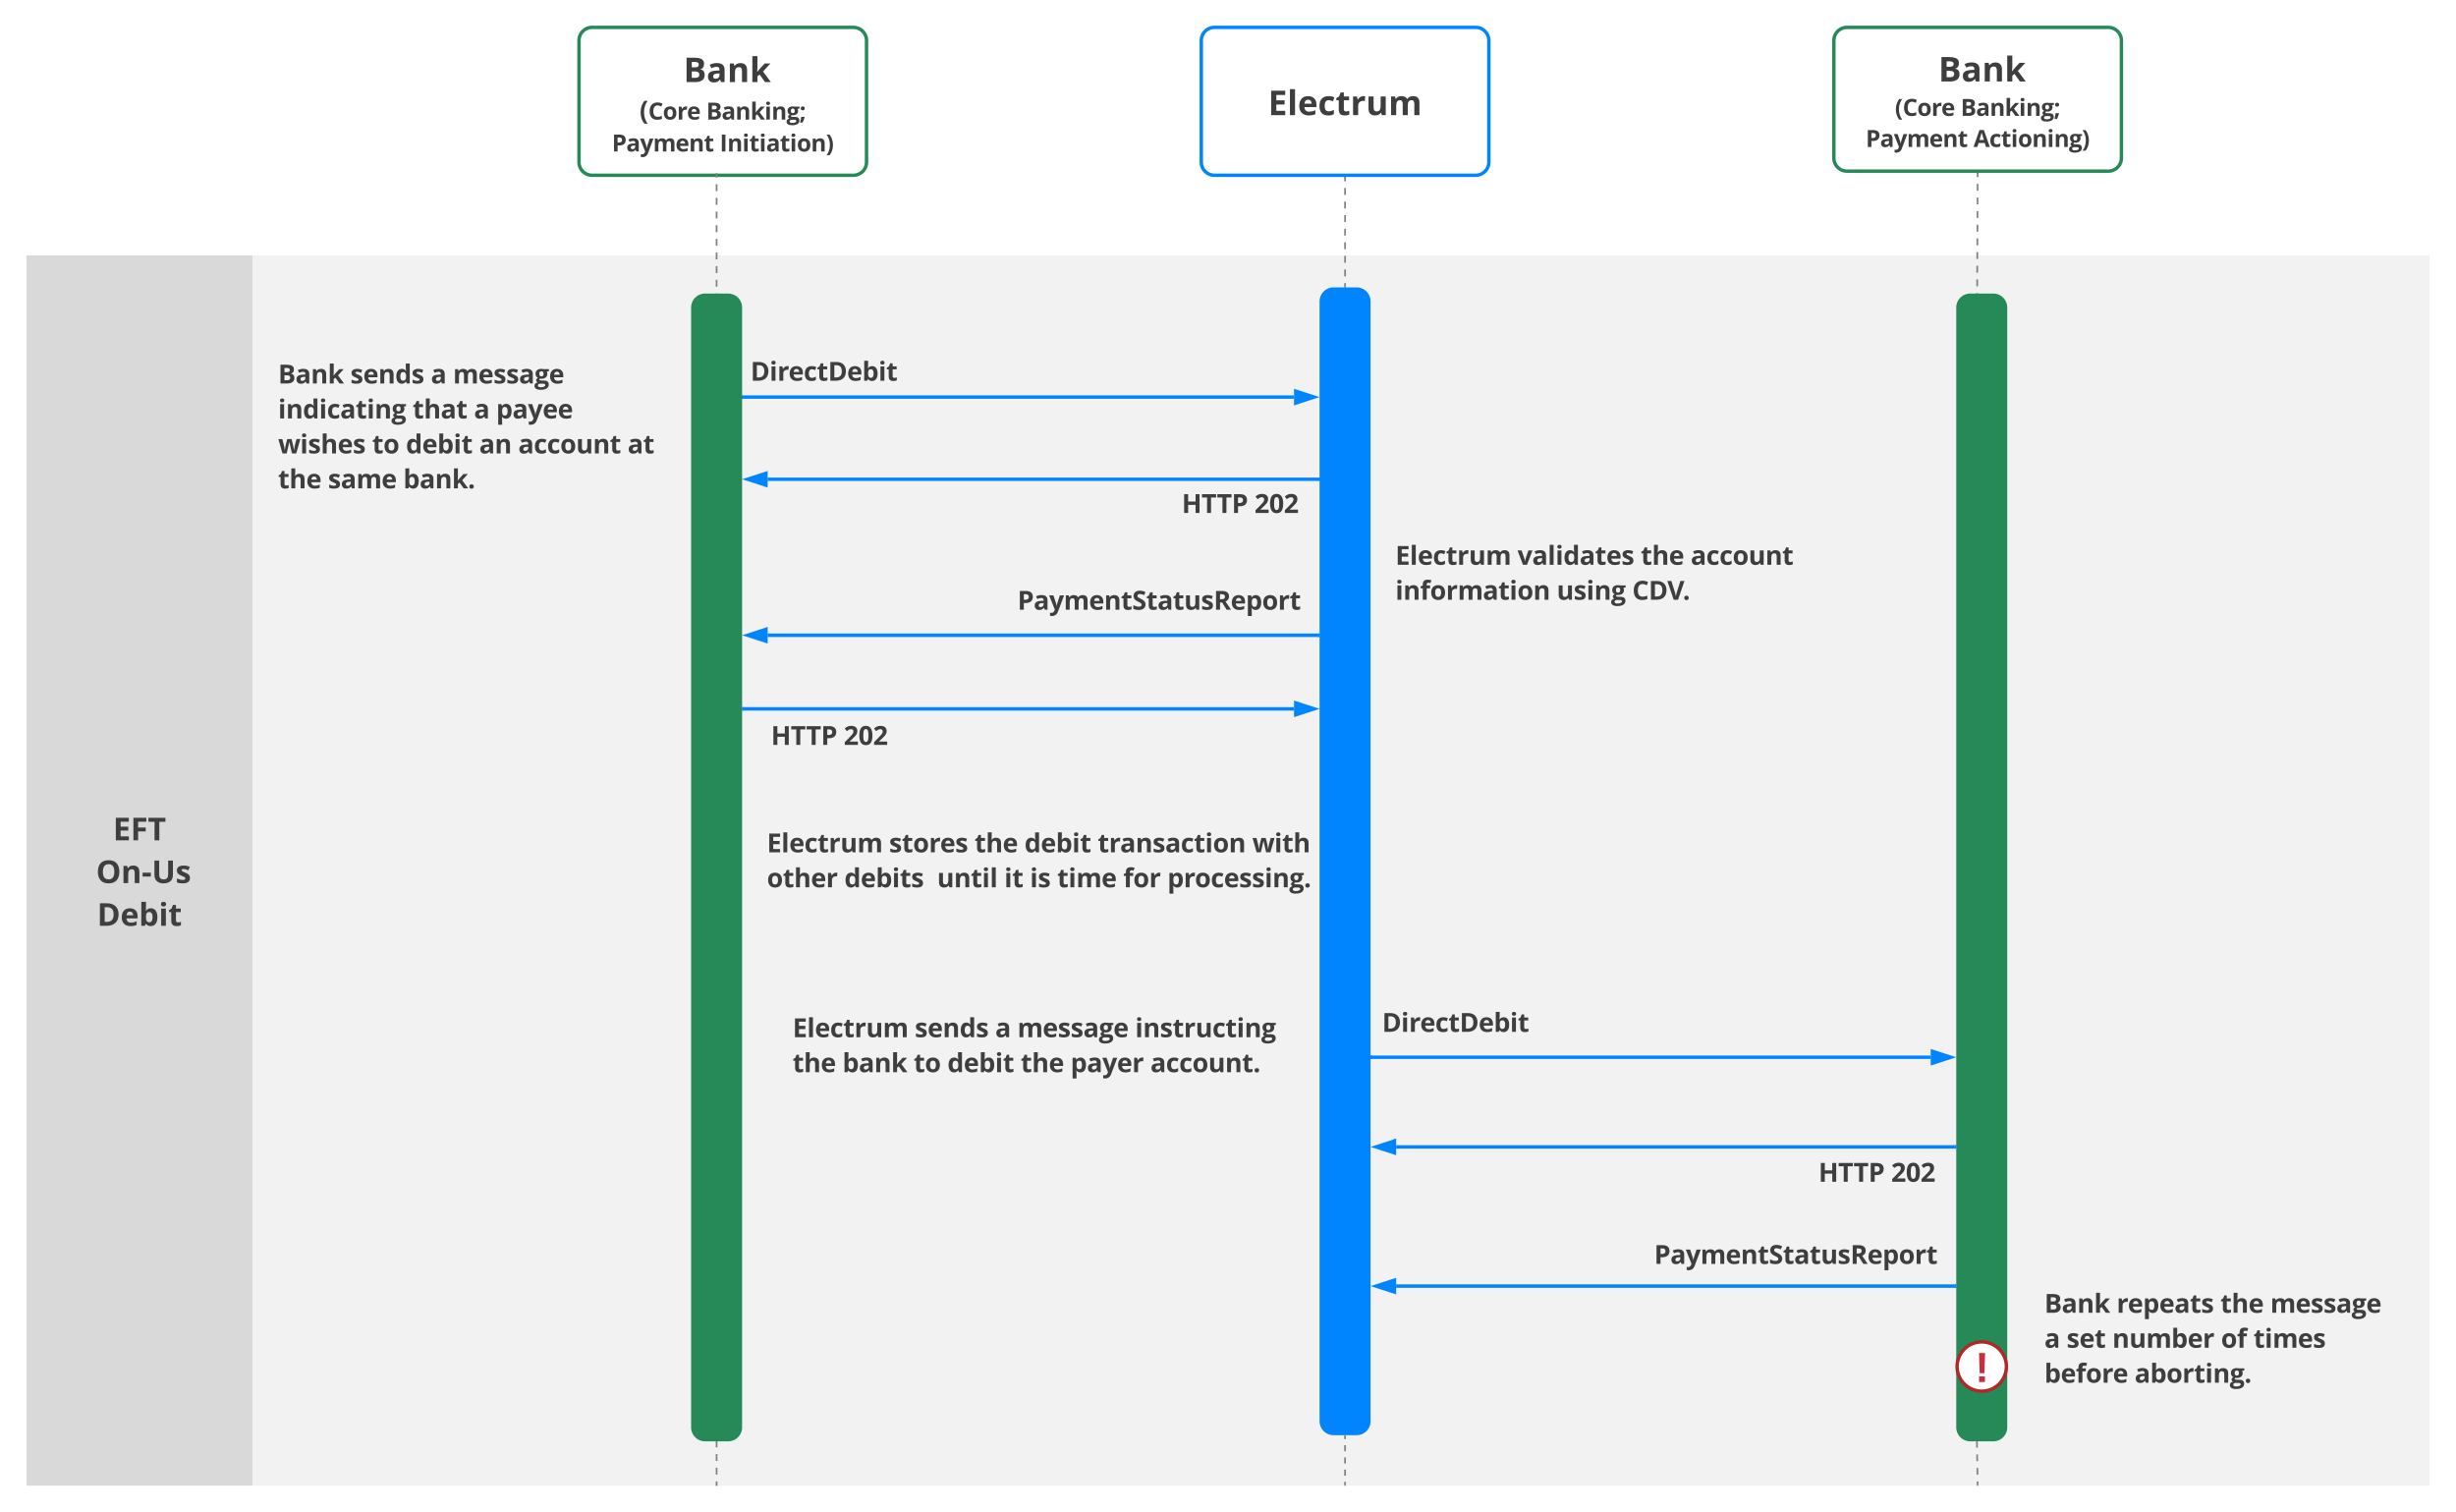 <svg xmlns="http://www.w3.org/2000/svg" xmlns:xlink="http://www.w3.org/1999/xlink" xmlns:lucid="lucid" width="1913.33" height="1178"><g transform="translate(-155.333 -362.667)" lucid:page-tab-id="souspwKSBTFZo"><path d="M0 0h2486v1870H0z" fill="#fff"/><path d="M1091.2 394.24a10.24 10.24 0 0 1 10.24-10.24h203.52a10.24 10.24 0 0 1 10.24 10.24v94.72a10.24 10.24 0 0 1-10.24 10.24h-203.52a10.24 10.24 0 0 1-10.24-10.24z" stroke="#0085ff" stroke-width="2.67" fill-opacity="0"/><use xlink:href="#a" transform="matrix(1,0,0,1,1111.2,384) translate(32.033 68.345)"/><path d="M606.4 394.24A10.24 10.24 0 0 1 616.64 384h203.52a10.24 10.24 0 0 1 10.24 10.24v94.72a10.24 10.24 0 0 1-10.24 10.24H616.64a10.24 10.24 0 0 1-10.24-10.24z" stroke="#258958" stroke-width="2.67" fill-opacity="0"/><use xlink:href="#b" transform="matrix(1,0,0,1,626.4,384) translate(54.493 42.622)"/><use xlink:href="#c" transform="matrix(1,0,0,1,626.4,384) translate(61.421 42.622)"/><use xlink:href="#d" transform="matrix(1,0,0,1,626.4,384) translate(27.175 71.811)"/><use xlink:href="#e" transform="matrix(1,0,0,1,626.4,384) translate(79.126 71.811)"/><use xlink:href="#f" transform="matrix(1,0,0,1,626.4,384) translate(5.637 96.672)"/><use xlink:href="#g" transform="matrix(1,0,0,1,626.4,384) translate(89.63 96.672)"/><path d="M176 561.6h176V1520H176z" stroke="#000" stroke-opacity="0" stroke-width="1.33" fill="#d9d9d9"/><use xlink:href="#h" transform="matrix(1,0,0,1,196,561.6) translate(47.369 455.694)"/><use xlink:href="#i" transform="matrix(1,0,0,1,196,561.6) translate(27.818 488.983)"/><use xlink:href="#j" transform="matrix(1,0,0,1,196,561.6) translate(34.168 488.983)"/><use xlink:href="#k" transform="matrix(1,0,0,1,196,561.6) translate(34.962 522.272)"/><path d="M352 561.6h1696V1520H352z" stroke="#000" stroke-opacity="0" stroke-width="1.33" fill="#f2f2f2"/><path d="M352 608h336v172.8H352z" stroke="#000" stroke-opacity="0" stroke-width="1.33" fill="#fff" fill-opacity="0"/><use xlink:href="#l" transform="matrix(1,0,0,1,372,608) translate(0 53.404)"/><use xlink:href="#m" transform="matrix(1,0,0,1,372,608) translate(56.26 53.404)"/><use xlink:href="#n" transform="matrix(1,0,0,1,372,608) translate(118.955 53.404)"/><use xlink:href="#o" transform="matrix(1,0,0,1,372,608) translate(136.23 53.404)"/><use xlink:href="#p" transform="matrix(1,0,0,1,372,608) translate(0 80.641)"/><use xlink:href="#q" transform="matrix(1,0,0,1,372,608) translate(104.795 80.641)"/><use xlink:href="#n" transform="matrix(1,0,0,1,372,608) translate(152.578 80.641)"/><use xlink:href="#r" transform="matrix(1,0,0,1,372,608) translate(169.854 80.641)"/><use xlink:href="#s" transform="matrix(1,0,0,1,372,608) translate(0 107.877)"/><use xlink:href="#t" transform="matrix(1,0,0,1,372,608) translate(73.262 107.877)"/><use xlink:href="#u" transform="matrix(1,0,0,1,372,608) translate(99.521 107.877)"/><use xlink:href="#v" transform="matrix(1,0,0,1,372,608) translate(156.631 107.877)"/><use xlink:href="#w" transform="matrix(1,0,0,1,372,608) translate(187.051 107.877)"/><use xlink:href="#x" transform="matrix(1,0,0,1,372,608) translate(272.246 107.877)"/><use xlink:href="#y" transform="matrix(1,0,0,1,372,608) translate(0 135.113)"/><use xlink:href="#z" transform="matrix(1,0,0,1,372,608) translate(38.838 135.113)"/><use xlink:href="#A" transform="matrix(1,0,0,1,372,608) translate(97.51 135.113)"/><path d="M1203.2 1481.33v2.38m0 4.76v4.75m0 4.76v4.75m0 4.76v4.75m0 4.76v2.37" stroke="gray" stroke-width="1.33" fill="none"/><path d="M1203.84 1481.35h-1.28v-.68h1.28zM1203.84 1520h-1.28v-.68h1.28zM1203.84 585.87h-1.28v-2.65h1.28zm0-7.94h-1.28v-5.3h1.28zm0-10.58h-1.28v-5.3h1.28zm0-10.6h-1.28v-5.28h1.28zm0-10.57h-1.28v-5.3h1.28zm0-10.58h-1.28v-5.3h1.28zm0-10.6h-1.28v-5.28h1.28zm0-10.57h-1.28v-5.3h1.28zm0-10.58h-1.28v-2.65h1.28z" stroke="gray" stroke-width=".05" fill="gray"/><path d="M1203.84 501.22h-1.28v-.7h1.28z" fill="gray"/><path d="M1203.84 501.22h-1.28v-.7h1.28z" stroke="gray" stroke-width=".05" fill="gray"/><path d="M1203.84 586.53h-1.28v-.68h1.28z" fill="gray"/><path d="M1203.84 586.53h-1.28v-.68h1.28z" stroke="gray" stroke-width=".05" fill="gray"/><use xlink:href="#B" transform="matrix(1,0,0,1,1203.2,535.668) translate(0 13.68)"/><path d="M1184 597.44a10.24 10.24 0 0 1 10.24-10.24h17.92a10.24 10.24 0 0 1 10.24 10.24v872.32a10.24 10.24 0 0 1-10.24 10.24h-17.92a10.24 10.24 0 0 1-10.24-10.24z" stroke="#0085ff" stroke-width="1.33" fill="#0085ff"/><path d="M1163.42 673.3h-430.9v-2.6h430.9z" stroke="#0085ff" stroke-width=".05" fill="#0085ff"/><path d="M732.57 673.3h-1.37v-2.6h1.37z" stroke="#0085ff" stroke-width=".05" fill="#0085ff"/><path d="M1179.02 672l-14.27 4.63v-9.26z" fill="#0085ff"/><path d="M1183.25 672l-19.8 6.44v-12.88zm-17.2 2.84l8.74-2.84-8.74-2.84z" stroke="#0085ff" stroke-width=".05" fill="#0085ff"/><use xlink:href="#B" transform="matrix(1,0,0,1,957.267,664.135) translate(0 13.68)"/><path d="M1584 394.24a10.24 10.24 0 0 1 10.24-10.24h203.52a10.24 10.24 0 0 1 10.24 10.24v91.52a10.24 10.24 0 0 1-10.24 10.24h-203.52a10.24 10.24 0 0 1-10.24-10.24z" stroke="#258958" stroke-width="2.67" fill-opacity="0"/><use xlink:href="#b" transform="matrix(1,0,0,1,1604,384) translate(54.493 42.135)"/><use xlink:href="#c" transform="matrix(1,0,0,1,1604,384) translate(61.421 42.135)"/><use xlink:href="#C" transform="matrix(1,0,0,1,1604,384) translate(27.551 68.949)"/><use xlink:href="#D" transform="matrix(1,0,0,1,1604,384) translate(78.749 68.949)"/><use xlink:href="#f" transform="matrix(1,0,0,1,1604,384) translate(4.795 93.159)"/><use xlink:href="#E" transform="matrix(1,0,0,1,1604,384) translate(88.788 93.159)"/><path d="M714.24 1519.33h-1.28v-2.66h1.28zm0-7.97h-1.28v-5.32h1.28zm0-10.64h-1.28v-5.32h1.28zm0-10.64h-1.28v-5.3h1.28zm0-10.63h-1.28v-5.32h1.28zm0-10.64h-1.28v-5.3h1.28zm0-10.62h-1.28v-5.32h1.28zm0-10.64h-1.28v-5.32h1.28zm0-10.64h-1.28v-5.32h1.28zm0-10.63h-1.28v-5.32h1.28zm0-10.64h-1.28v-5.32h1.28zm0-10.64h-1.28v-5.32h1.28zm0-10.64h-1.28v-5.32h1.28zm0-10.64h-1.28v-5.32h1.28zm0-10.63h-1.28v-5.33h1.28zm0-10.65h-1.28v-5.32h1.28zm0-10.63h-1.28v-5.32h1.28zm0-10.64h-1.28v-5.32h1.28zm0-10.64h-1.28v-5.32h1.28zm0-10.63h-1.28v-5.3h1.28zm0-10.63h-1.28v-5.32h1.28zm0-10.64h-1.28v-5.3h1.28zm0-10.63h-1.28v-5.32h1.28zm0-10.64h-1.28v-5.32h1.28zm0-10.63h-1.28v-5.32h1.28zm0-10.64h-1.28v-5.33h1.28zm0-10.65h-1.28v-5.32h1.28zm0-10.63h-1.28v-5.32h1.28zm0-10.64h-1.28v-5.32h1.28zm0-10.63h-1.28v-5.32h1.28zm0-10.64h-1.28v-5.3h1.28zm0-10.63h-1.28v-5.32h1.28zm0-10.63h-1.28v-5.32h1.28zm0-10.64h-1.28v-5.32h1.28zm0-10.63h-1.28v-5.32h1.28zm0-10.64h-1.28v-5.32h1.28zm0-10.64h-1.28v-5.33h1.28zm0-10.64h-1.28v-5.32h1.28zm0-10.64h-1.28v-5.32h1.28zm0-10.64h-1.28v-5.3h1.28zm0-10.63h-1.28v-5.32h1.28zm0-10.64h-1.28v-5.3h1.28zm0-10.62h-1.28v-5.32h1.28zm0-10.64h-1.28v-5.32h1.28zm0-10.64h-1.28v-5.32h1.28zm0-10.63h-1.28v-5.32h1.28zm0-10.64h-1.28v-5.32h1.28zm0-10.63h-1.28v-5.32h1.28zm0-10.64h-1.28v-5.32h1.28zm0-10.64h-1.28v-5.32h1.28zm0-10.63h-1.28v-5.33h1.28zm0-10.65h-1.28v-5.32h1.28zm0-10.63h-1.28v-5.32h1.28zm0-10.64h-1.28v-5.32h1.28zm0-10.64h-1.28v-5.32h1.28zm0-10.63h-1.28v-5.3h1.28zm0-10.63h-1.28v-5.32h1.28zm0-10.64h-1.28v-5.3h1.28zm0-10.63h-1.28v-5.32h1.28zm0-10.64h-1.28v-5.32h1.28zm0-10.63h-1.28v-5.32h1.28zm0-10.64h-1.28v-5.33h1.28zm0-10.65h-1.28v-5.3h1.28zm0-10.63h-1.28v-5.32h1.28zm0-10.64h-1.28v-5.32h1.28zm0-10.63h-1.28v-5.32h1.28zm0-10.64h-1.28v-5.3h1.28zm0-10.63h-1.28v-5.32h1.28zm0-10.63h-1.28v-5.32h1.28zm0-10.64h-1.28v-5.32h1.28zm0-10.63h-1.28v-5.32h1.28zm0-10.64h-1.28v-5.32h1.28zm0-10.64h-1.28v-5.33h1.28zm0-10.64h-1.28v-5.32h1.28zm0-10.64h-1.28v-5.32h1.28zm0-10.64h-1.28v-5.3h1.28zm0-10.63h-1.28v-5.32h1.28zm0-10.64h-1.28v-5.3h1.28zm0-10.62h-1.28v-5.32h1.28zm0-10.64h-1.28v-5.32h1.28zm0-10.64h-1.28v-5.32h1.28zm0-10.63h-1.28v-5.32h1.28zm0-10.64h-1.28v-5.32h1.28zm0-10.63h-1.28v-5.32h1.28zm0-10.64h-1.28v-5.32h1.28zm0-10.64h-1.28v-5.3h1.28zm0-10.63h-1.28v-5.33h1.28zm0-10.65h-1.28v-5.32h1.28zm0-10.63h-1.28v-5.32h1.28zm0-10.64h-1.28v-5.32h1.28zm0-10.64h-1.28v-5.32h1.28zm0-10.63h-1.28v-5.3h1.28zm0-10.63h-1.28v-5.32h1.28zm0-10.64h-1.28v-5.3h1.28zm0-10.63h-1.28v-5.32h1.28zm0-10.64h-1.28v-5.32h1.28zm0-10.63h-1.28v-2.66h1.28z" stroke="gray" stroke-width=".05" fill="gray"/><path d="M714.24 498.28h-1.28v-.68h1.28z" stroke="gray" stroke-width=".05" fill="gray"/><path d="M714.24 1520h-1.28v-.68h1.28z" fill="gray"/><path d="M714.24 1520h-1.28v-.68h1.28z" stroke="gray" stroke-width=".05" fill="gray"/><use xlink:href="#B" transform="matrix(1,0,0,1,713.602,544.935) translate(0 13.68)"/><path d="M1693.46 1260.68l-.02 2.66h-1.28v-2.67zm.04-10.63l-.02 5.3h-1.3l.04-5.3zm.04-10.63l-.02 5.3h-1.28l.02-5.3zm.05-10.63l-.03 5.3h-1.3l.04-5.32zm.03-10.64l-.02 5.3h-1.27l.02-5.3zm.05-10.63l-.03 5.32h-1.28l.02-5.32zm.04-10.63l-.02 5.32h-1.28l.02-5.33zm.05-10.63l-.03 5.32-1.28-.02.02-5.3zm.04-10.63v5.32h-1.3l.03-5.32zm.06-10.63l-.03 5.33h-1.28l.02-5.32zm.04-10.62l-.02 5.32h-1.3l.04-5.32zm.04-10.63l-.02 5.32h-1.28l.02-5.32zm.05-10.63l-.03 5.32h-1.3l.03-5.32zm.03-10.63l-.02 5.3h-1.27l.02-5.3zm.05-10.64l-.03 5.32h-1.28l.02-5.32zm.04-10.63l-.02 5.32h-1.28l.02-5.32zm.05-10.63l-.03 5.32h-1.28l.02-5.32zm.04-10.63v5.32l-1.3-.02.03-5.3zm.05-10.63l-.02 5.32h-1.28l.02-5.32zm.05-10.62l-.02 5.3h-1.3l.04-5.3zm.04-10.63l-.02 5.3h-1.28l.02-5.32zm.05-10.64l-.04 5.3h-1.28l.02-5.3zm.03-10.63l-.02 5.3h-1.27l.02-5.3zm.05-10.63l-.03 5.3h-1.28l.02-5.3zm.04-10.63l-.02 5.3h-1.3l.04-5.3zm.05-10.63l-.03 5.3h-1.28l.02-5.3zm.04-10.63v5.32h-1.3l.03-5.32zm.05-10.62l-.02 5.3h-1.28l.02-5.3zm.05-10.63l-.02 5.3h-1.3l.03-5.3zm.04-10.63l-.02 5.3h-1.28l.02-5.3zm.05-10.63l-.04 5.3h-1.28l.02-5.32zm.03-10.64l-.02 5.32h-1.27l.02-5.33zm.05-10.63l-.03 5.32h-1.28l.02-5.33zm.04-10.63l-.02 5.32h-1.3l.04-5.33zm.04-10.63l-.02 5.32-1.28-.02.02-5.3zm.05-10.63v5.32h-1.3l.02-5.32zm.05-10.63l-.02 5.33h-1.28l.02-5.32zm.05-10.62l-.02 5.32h-1.3l.03-5.32zm.04-10.63l-.02 5.32h-1.28l.02-5.32zm.05-10.63l-.04 5.32h-1.28l.02-5.32zm.03-10.63l-.02 5.3h-1.28l.03-5.3zm.05-10.64l-.03 5.32h-1.28l.02-5.32zm.04-10.63l-.02 5.32h-1.3l.04-5.32zm.04-10.63l-.02 5.32h-1.28l.02-5.32zm.05-10.63v5.32l-1.3-.02.02-5.3zm.05-10.63l-.02 5.32h-1.28l.02-5.32zm.05-10.62l-.03 5.3h-1.28v-5.3zm.04-10.63l-.02 5.3h-1.3l.04-5.32zm.05-10.64l-.04 5.3h-1.28l.02-5.3zm.03-10.63l-.02 5.3h-1.28l.03-5.3zm.04-10.63l-.02 5.3h-1.28l.02-5.3zm.05-10.63l-.02 5.3h-1.3l.03-5.3zm.04-10.63l-.02 5.3h-1.28l.02-5.3zm.05-10.63v5.32h-1.3l.02-5.32zm.05-10.62l-.02 5.3h-1.28l.02-5.3zm.05-10.63l-.03 5.3h-1.28v-5.3zm.04-10.63l-.02 5.3h-1.3l.04-5.3zm.04-10.63l-.02 5.3h-1.28l.02-5.32zm.05-10.64l-.02 5.32h-1.28l.03-5.33zm.04-10.63l-.02 5.32h-1.28l.02-5.33zm.05-10.63l-.02 5.32h-1.3l.03-5.33zm.04-10.63l-.02 5.32-1.28-.02.02-5.3zm.05-10.63l-.02 5.32h-1.28l.02-5.32zm.05-10.63l-.02 5.33h-1.3l.04-5.32zm.05-10.62l-.03 5.32H1695v-5.32zm.04-10.63l-.02 5.32h-1.3l.04-5.32zm.04-10.63l-.02 5.32h-1.28l.02-5.32zm.05-10.63l-.02 5.3h-1.28l.03-5.3zm.04-10.64l-.02 5.32h-1.28l.02-5.32zm.05-10.63l-.03 5.32h-1.3l.03-5.32zm.04-10.63l-.02 5.32h-1.28l.02-5.32zm.05-10.63l-.02 5.32-1.28-.02.02-5.3zm.04-7.97v2.66h-1.3l.02-2.66z" stroke="gray" stroke-width=".05" fill="gray"/><path d="M1696.64 498.02h-1.3l.02-.7h1.28z" fill="gray"/><path d="M1696.64 498.02h-1.3l.02-.7h1.28zM1693.44 1263.32v.68h-1.28v-.7z" stroke="gray" stroke-width=".05" fill="gray"/><use xlink:href="#B" transform="matrix(1,0,0,1,1694.4,872.802) translate(0 13.68)"/><path d="M1692.8 1319.07l.05 2.63m.1 5.27l.07 5.27m.08 5.27l.1 5.28m.07 5.27l.08 5.27m.1 5.27l.07 5.26m.1 5.27l.07 5.27m.07 5.27l.1 5.27m.07 5.27l.08 5.28m.1 5.27l.07 5.28m.08 5.27l.08 5.27m.08 5.27l.1 5.27m.07 5.28l.1 5.27m.08 5.27l.08 5.27m.08 5.26l.1 5.27m.07 5.27l.1 5.27m.08 5.27l.08 5.27m.1 5.28l.07 5.27m.08 5.27l.1 5.27m.08 5.26l.08 5.27m.1 5.27l.03 2.63M1692.8 1319.08v-.68" stroke="gray" stroke-width="1.33" fill="none"/><path d="M1696.64 1520h-1.28v-.67l1.27-.02z" stroke="gray" stroke-width=".05" fill="gray"/><path d="M694.4 602.24A10.24 10.24 0 0 1 704.64 592h17.92a10.24 10.24 0 0 1 10.24 10.24v872.32a10.24 10.24 0 0 1-10.24 10.24h-17.92a10.24 10.24 0 0 1-10.24-10.24zM1680 602.24a10.24 10.24 0 0 1 10.24-10.24h17.92a10.24 10.24 0 0 1 10.24 10.24v872.32a10.24 10.24 0 0 1-10.24 10.24h-17.92a10.24 10.24 0 0 1-10.24-10.24z" stroke="#258958" stroke-width="1.33" fill="#258958"/><path d="M1222.4 768h350.84v80H1222.4z" stroke="#000" stroke-opacity="0" stroke-width="1.33" fill="#fff" fill-opacity="0"/><use xlink:href="#F" transform="matrix(1,0,0,1,1242.4,768) translate(0 34.641)"/><use xlink:href="#G" transform="matrix(1,0,0,1,1242.4,768) translate(95.146 34.641)"/><use xlink:href="#H" transform="matrix(1,0,0,1,1242.4,768) translate(191.182 34.641)"/><use xlink:href="#I" transform="matrix(1,0,0,1,1242.4,768) translate(230.02 34.641)"/><use xlink:href="#J" transform="matrix(1,0,0,1,1242.4,768) translate(0 61.877)"/><use xlink:href="#K" transform="matrix(1,0,0,1,1242.4,768) translate(125.684 61.877)"/><use xlink:href="#L" transform="matrix(1,0,0,1,1242.4,768) translate(184.512 61.877)"/><path d="M1163.42 916.17H734.8v-2.62h428.62z" stroke="#0085ff" stroke-width=".05" fill="#0085ff"/><path d="M734.83 916.17h-1.36v-2.62h1.36z" fill="#0085ff"/><path d="M734.83 916.17h-1.36v-2.62h1.36z" stroke="#0085ff" stroke-width=".05" fill="#0085ff"/><path d="M1179.02 914.86l-14.27 4.63v-9.28z" fill="#0085ff"/><path d="M1183.25 914.86l-19.8 6.44v-12.88zm-17.2 2.83l8.74-2.84-8.74-2.84z" stroke="#0085ff" stroke-width=".05" fill="#0085ff"/><use xlink:href="#B" transform="matrix(1,0,0,1,958.4,906.995) translate(0 13.68)"/><path d="M1184.53 737.3H753.38v-2.6h431.15z" stroke="#0085ff" stroke-width=".05" fill="#0085ff"/><path d="M752.05 740.63L737.78 736l14.27-4.63z" fill="#0085ff"/><path d="M753.36 742.44l-19.8-6.44 19.8-6.44zM742 736l8.74 2.84v-5.68zM1185.87 737.3h-1.37v-2.6h1.37z" stroke="#0085ff" stroke-width=".05" fill="#0085ff"/><use xlink:href="#B" transform="matrix(1,0,0,1,959.667,728.135) translate(0 13.68)"/><path d="M1056 736h144.8v36.63H1056z" stroke="#000" stroke-opacity="0" stroke-width="1.33" fill="#fff" fill-opacity="0"/><use xlink:href="#M" transform="matrix(1,0,0,1,1076,736) translate(0 26.259)"/><use xlink:href="#N" transform="matrix(1,0,0,1,1076,736) translate(56.621 26.259)"/><path d="M720 624h345.6v54.4H720z" stroke="#000" stroke-opacity="0" stroke-width="1.33" fill="#fff" fill-opacity="0"/><use xlink:href="#O" transform="matrix(1,0,0,1,740,624) translate(0 35.259)"/><path d="M928 811.37h345.6V848H928z" stroke="#000" stroke-opacity="0" stroke-width="1.33" fill="#fff" fill-opacity="0"/><use xlink:href="#P" transform="matrix(1,0,0,1,948,811.374) translate(0 26.259)"/><path d="M1182 858.84H753.38v-2.62H1182z" stroke="#0085ff" stroke-width=".05" fill="#0085ff"/><path d="M752.05 862.16l-14.27-4.63 14.27-4.64z" fill="#0085ff"/><path d="M753.36 863.96l-19.8-6.43 19.8-6.44zM742 857.53l8.74 2.83v-5.67z" stroke="#0085ff" stroke-width=".05" fill="#0085ff"/><path d="M1183.33 858.84h-1.36v-2.62h1.36z" fill="#0085ff"/><path d="M1183.33 858.84h-1.36v-2.62h1.36z" stroke="#0085ff" stroke-width=".05" fill="#0085ff"/><g><use xlink:href="#B" transform="matrix(1,0,0,1,958.4,849.662) translate(0 13.68)"/></g><path d="M736 916.7h144.8v36.6H736z" stroke="#000" stroke-opacity="0" stroke-width="1.33" fill="#fff" fill-opacity="0"/><g><use xlink:href="#M" transform="matrix(1,0,0,1,756,916.687) translate(0 26.259)"/><use xlink:href="#N" transform="matrix(1,0,0,1,756,916.687) translate(56.621 26.259)"/></g><path d="M732.8 992h464.8v80H732.8z" stroke="#000" stroke-opacity="0" stroke-width="1.33" fill="#fff" fill-opacity="0"/><g><use xlink:href="#F" transform="matrix(1,0,0,1,752.8,992) translate(0 34.641)"/><use xlink:href="#Q" transform="matrix(1,0,0,1,752.8,992) translate(95.146 34.641)"/><use xlink:href="#H" transform="matrix(1,0,0,1,752.8,992) translate(161.787 34.641)"/><use xlink:href="#R" transform="matrix(1,0,0,1,752.8,992) translate(200.625 34.641)"/><use xlink:href="#S" transform="matrix(1,0,0,1,752.8,992) translate(257.734 34.641)"/><use xlink:href="#T" transform="matrix(1,0,0,1,752.8,992) translate(378.135 34.641)"/><use xlink:href="#U" transform="matrix(1,0,0,1,752.8,992) translate(0 61.877)"/><use xlink:href="#V" transform="matrix(1,0,0,1,752.8,992) translate(60.303 61.877)"/><use xlink:href="#W" transform="matrix(1,0,0,1,752.8,992) translate(132.549 61.877)"/><use xlink:href="#X" transform="matrix(1,0,0,1,752.8,992) translate(184.922 61.877)"/><use xlink:href="#Y" transform="matrix(1,0,0,1,752.8,992) translate(204.902 61.877)"/><use xlink:href="#Z" transform="matrix(1,0,0,1,752.8,992) translate(226.143 61.877)"/><use xlink:href="#aa" transform="matrix(1,0,0,1,752.8,992) translate(277.578 61.877)"/><use xlink:href="#ab" transform="matrix(1,0,0,1,752.8,992) translate(311.982 61.877)"/></g><path d="M1212.02 1131.22h345.6v54.4h-345.6z" stroke="#000" stroke-opacity="0" stroke-width="1.33" fill="#fff" fill-opacity="0"/><g><use xlink:href="#O" transform="matrix(1,0,0,1,1232.022,1131.217) translate(0 35.259)"/></g><path d="M1659.42 1187.58H1224.4v-2.62h435.02z" stroke="#0085ff" stroke-width=".05" fill="#0085ff"/><path d="M1224.43 1187.58h-1.36v-2.62h1.36z" fill="#0085ff"/><path d="M1224.43 1187.58h-1.36v-2.62h1.36z" stroke="#0085ff" stroke-width=".05" fill="#0085ff"/><path d="M1675.02 1186.27l-14.27 4.63v-9.27z" fill="#0085ff"/><path d="M1679.25 1186.27l-19.8 6.44v-12.87zm-17.2 2.83l8.74-2.83-8.74-2.84z" stroke="#0085ff" stroke-width=".05" fill="#0085ff"/><g><use xlink:href="#B" transform="matrix(1,0,0,1,1451.2,1178.405) translate(0 13.68)"/></g><path d="M752.8 1136h424.8v80H752.8z" stroke="#000" stroke-opacity="0" stroke-width="1.33" fill="#fff" fill-opacity="0"/><g><use xlink:href="#F" transform="matrix(1,0,0,1,772.808,1136) translate(0 34.641)"/><use xlink:href="#ac" transform="matrix(1,0,0,1,772.808,1136) translate(95.146 34.641)"/><use xlink:href="#ad" transform="matrix(1,0,0,1,772.808,1136) translate(157.842 34.641)"/><use xlink:href="#ae" transform="matrix(1,0,0,1,772.808,1136) translate(175.117 34.641)"/><use xlink:href="#af" transform="matrix(1,0,0,1,772.808,1136) translate(266.846 34.641)"/><use xlink:href="#H" transform="matrix(1,0,0,1,772.808,1136) translate(0 61.877)"/><use xlink:href="#ag" transform="matrix(1,0,0,1,772.808,1136) translate(38.838 61.877)"/><use xlink:href="#ah" transform="matrix(1,0,0,1,772.808,1136) translate(94.316 61.877)"/><use xlink:href="#R" transform="matrix(1,0,0,1,772.808,1136) translate(120.576 61.877)"/><use xlink:href="#H" transform="matrix(1,0,0,1,772.808,1136) translate(177.686 61.877)"/><use xlink:href="#ai" transform="matrix(1,0,0,1,772.808,1136) translate(216.523 61.877)"/><use xlink:href="#aj" transform="matrix(1,0,0,1,772.808,1136) translate(278.73 61.877)"/></g><path d="M1678 1257.4h-435.02v-2.6H1678z" stroke="#0085ff" stroke-width=".05" fill="#0085ff"/><path d="M1241.65 1260.74l-14.27-4.63 14.27-4.63z" fill="#0085ff"/><path d="M1242.96 1262.54l-19.8-6.43 19.8-6.43zm-11.35-6.43l8.74 2.84v-5.67z" stroke="#0085ff" stroke-width=".05" fill="#0085ff"/><path d="M1679.33 1257.4h-1.36v-2.6h1.36z" fill="#0085ff"/><path d="M1679.33 1257.4h-1.36v-2.6h1.36z" stroke="#0085ff" stroke-width=".05" fill="#0085ff"/><g><use xlink:href="#B" transform="matrix(1,0,0,1,1451.2,1248.24) translate(0 13.68)"/></g><path d="M1552 1248h345.6v54.4H1552z" stroke="#000" stroke-opacity="0" stroke-width="1.33" fill="#fff" fill-opacity="0"/><g><use xlink:href="#M" transform="matrix(1,0,0,1,1572,1248) translate(0 35.259)"/><use xlink:href="#N" transform="matrix(1,0,0,1,1572,1248) translate(56.621 35.259)"/></g><path d="M1678 1365.84h-435.02v-2.62H1678z" stroke="#0085ff" stroke-width=".05" fill="#0085ff"/><path d="M1241.65 1369.17l-14.27-4.64 14.27-4.63z" fill="#0085ff"/><path d="M1242.96 1370.97l-19.8-6.44 19.8-6.43zm-11.35-6.44l8.74 2.84v-5.67z" stroke="#0085ff" stroke-width=".05" fill="#0085ff"/><path d="M1679.33 1365.84h-1.36v-2.62h1.36z" fill="#0085ff"/><path d="M1679.33 1365.84h-1.36v-2.62h1.36z" stroke="#0085ff" stroke-width=".05" fill="#0085ff"/><g><use xlink:href="#B" transform="matrix(1,0,0,1,1451.2,1356.667) translate(0 13.68)"/></g><path d="M1424 1312h345.6v54.4H1424z" stroke="#000" stroke-opacity="0" stroke-width="1.33" fill="#fff" fill-opacity="0"/><g><use xlink:href="#P" transform="matrix(1,0,0,1,1444,1312) translate(0 35.259)"/></g><path d="M1718.4 1427.2c0 10.6-8.6 19.2-19.2 19.2s-19.2-8.6-19.2-19.2 8.6-19.2 19.2-19.2 19.2 8.6 19.2 19.2z" stroke="#b02828" stroke-width="2.67" fill="#fff"/><g><use xlink:href="#ak" transform="matrix(1,0,0,1,1680,1408) translate(14.005 31.222)"/></g><path d="M1728 1324.8h313.6v160H1728z" stroke="#000" stroke-opacity="0" stroke-width="1.33" fill="#fff" fill-opacity="0"/><g><use xlink:href="#al" transform="matrix(1,0,0,1,1748,1324.8) translate(0 60.522)"/><use xlink:href="#am" transform="matrix(1,0,0,1,1748,1324.8) translate(56.26 60.522)"/><use xlink:href="#H" transform="matrix(1,0,0,1,1748,1324.8) translate(137.129 60.522)"/><use xlink:href="#an" transform="matrix(1,0,0,1,1748,1324.8) translate(175.967 60.522)"/><use xlink:href="#ad" transform="matrix(1,0,0,1,1748,1324.8) translate(0 87.759)"/><use xlink:href="#ao" transform="matrix(1,0,0,1,1748,1324.8) translate(17.275 87.759)"/><use xlink:href="#ap" transform="matrix(1,0,0,1,1748,1324.8) translate(52.91 87.759)"/><use xlink:href="#aq" transform="matrix(1,0,0,1,1748,1324.8) translate(137.588 87.759)"/><use xlink:href="#ar" transform="matrix(1,0,0,1,1748,1324.8) translate(162.91 87.759)"/><use xlink:href="#as" transform="matrix(1,0,0,1,1748,1324.8) translate(0 114.995)"/><use xlink:href="#at" transform="matrix(1,0,0,1,1748,1324.8) translate(70.293 114.995)"/></g><defs><path fill="#3d3e3d" d="M1026 0H184v-1462h842v254H494v321h495v254H494v377h532V0" id="au"/><path fill="#3d3e3d" d="M465 0H160v-1556h305V0" id="av"/><path fill="#3d3e3d" d="M836-686c0-141-77-236-213-236-140 0-206 98-215 236h428zm223 627C946-4 838 19 666 20 308 22 92-191 92-551c0-356 187-588 529-588 314 0 504 195 501 508v148H401c5 169 104 277 279 276 158-2 261-33 379-88v236" id="aw"/><path fill="#3d3e3d" d="M954-63C853 0 774 20 614 20 266 20 92-171 92-553c0-369 188-586 549-586 129 0 245 25 348 76l-90 236c-84-31-156-66-258-66-159 0-238 113-238 338 0 219 79 328 238 328 137 0 223-38 313-97v261" id="ax"/><path fill="#3d3e3d" d="M498-350c-2 85 52 126 133 127 53 0 117-12 192-35v227C747 3 654 20 543 20c-247 0-350-124-350-370v-539H47v-129l168-102 88-236h195v238h313v229H498v539" id="ay"/><path fill="#3d3e3d" d="M451-930c71-134 228-244 436-200l-23 286c-220-45-399 61-399 275V0H160v-1118h231l45 188h15" id="az"/><path fill="#3d3e3d" d="M639-223c202 0 242-139 242-369v-526h305V0H952l-41-143h-16C834-43 709 20 551 20c-263 0-397-147-397-409v-729h305v653c1 148 42 242 180 242" id="aA"/><path fill="#3d3e3d" d="M1384-895c-176 0-222 133-223 334V0H856v-653c-1-144-37-242-168-242-78 0-135 29-170 86s-53 152-53 283V0H160v-1118h233l41 143h17c56-98 174-164 325-164 167 0 281 55 340 164h27c55-99 179-165 330-164 265 2 385 133 385 410V0h-306v-653c-1-144-37-242-168-242" id="aB"/><g id="a"><use transform="matrix(0.013,0,0,0.013,0,0)" xlink:href="#au"/><use transform="matrix(0.013,0,0,0.013,14.935,0)" xlink:href="#av"/><use transform="matrix(0.013,0,0,0.013,23.073,0)" xlink:href="#aw"/><use transform="matrix(0.013,0,0,0.013,38.828,0)" xlink:href="#ax"/><use transform="matrix(0.013,0,0,0.013,52.539,0)" xlink:href="#ay"/><use transform="matrix(0.013,0,0,0.013,64.115,0)" xlink:href="#az"/><use transform="matrix(0.013,0,0,0.013,76.224,0)" xlink:href="#aA"/><use transform="matrix(0.013,0,0,0.013,93.75,0)" xlink:href="#aB"/></g><path fill="#3d3e3d" d="M1268-424c0 285-235 424-537 424H184v-1462c456 17 1047-96 1047 370 0 167-86 294-225 316v10c175 38 262 140 262 342zm-355-627c0-133-104-157-256-157H494v325h180c151-2 239-31 239-168zM696-256c158 0 250-52 250-199 0-121-87-182-260-182H494v381h202" id="aC"/><path fill="#3d3e3d" d="M618-1141c286 0 465 117 465 396V0H870l-59-152h-8C704-33 632 18 432 20 216 22 86-113 86-334c0-119 44-202 124-262 109-82 356-99 570-100 11-142-39-219-174-219-89 0-194 27-315 81l-101-206c129-67 271-101 428-101zm-71 938c137 0 235-88 233-223v-92c-190 3-382 4-381 186 0 86 49 129 148 129" id="aD"/><path fill="#3d3e3d" d="M795-1139c261-1 398 148 397 410V0H887v-653c-1-148-42-242-180-242-202 0-242 139-242 369V0H160v-1118h233l41 143h17c62-102 185-163 344-164" id="aE"/><path fill="#3d3e3d" d="M453-608l133-170 313-340h344L799-633 1270 0H918L596-453 465-348V0H160v-1556h305v694l-16 254h4" id="aF"/><g id="c"><use transform="matrix(0.013,0,0,0.013,0,0)" xlink:href="#aC"/><use transform="matrix(0.013,0,0,0.013,17.917,0)" xlink:href="#aD"/><use transform="matrix(0.013,0,0,0.013,34.023,0)" xlink:href="#aE"/><use transform="matrix(0.013,0,0,0.013,51.549,0)" xlink:href="#aF"/></g><path fill="#3d3e3d" d="M383 324C201 116 82-188 82-561c0-378 120-688 301-901h250c-169 228-285 531-285 899 0 362 119 666 283 887H383" id="aG"/><path fill="#3d3e3d" d="M1133-1128c-95-42-202-97-328-97-258 0-367 218-367 498 0 326 122 489 367 489 103 0 227-26 373-77v260C1058-5 924 20 776 20c-443 0-662-290-657-749 5-455 236-754 686-754 142 0 285 34 428 103" id="aH"/><path fill="#3d3e3d" d="M633-893c-183 0-230 133-230 332s48 336 232 336c183 0 229-137 229-336s-47-332-231-332zm4-246c347 5 535 225 539 578S978 25 631 20C283 15 96-208 92-561c-4-355 196-583 545-578" id="aI"/><g id="d"><use transform="matrix(0.01,0,0,0.01,0,0)" xlink:href="#aG"/><use transform="matrix(0.009,0,0,0.009,6.777,0)" xlink:href="#aH"/><use transform="matrix(0.009,0,0,0.009,18.105,0)" xlink:href="#aI"/><use transform="matrix(0.009,0,0,0.009,29.112,0)" xlink:href="#az"/><use transform="matrix(0.009,0,0,0.009,36.829,0)" xlink:href="#aw"/></g><path fill="#3d3e3d" d="M479-1407c-1 99-61 150-166 150-111 0-166-50-166-150 0-99 55-149 166-149s166 50 166 149zM465 0H160v-1118h305V0" id="aJ"/><path fill="#3d3e3d" d="M549-1139c43 0 163 15 194 21h390v155l-175 45c32 50 48 106 48 168 2 289-261 415-574 373-89 78-53 146 121 146h190c229-1 375 93 377 311 0 131-55 232-164 304S691 492 487 492c-156 0-275-28-357-82S6 280 6 182C6 26 113-51 254-84c-55-22-119-89-117-162 3-107 68-140 144-190C169-483 89-600 90-756c1-259 185-383 459-383zM467 14c-100-2-199 51-197 144 3 184 368 146 487 90 62-30 93-71 93-123 0-42-19-70-55-87-64-30-222-23-328-24zm82-569c118 0 165-80 166-197 0-135-55-202-166-202-112 0-168 67-168 202 0 117 52 197 168 197" id="aK"/><path fill="#3d3e3d" d="M444-238l15 23C424-80 366 79 283 264H63c43-177 77-345 101-502h280zM293-799c-110 0-176-60-176-170 0-113 63-170 176-170 109-1 174 61 174 170 0 107-67 170-174 170" id="aL"/><g id="e"><use transform="matrix(0.009,0,0,0.009,0,0)" xlink:href="#aC"/><use transform="matrix(0.009,0,0,0.009,11.944,0)" xlink:href="#aD"/><use transform="matrix(0.009,0,0,0.009,22.682,0)" xlink:href="#aE"/><use transform="matrix(0.009,0,0,0.009,34.366,0)" xlink:href="#aF"/><use transform="matrix(0.009,0,0,0.009,45.391,0)" xlink:href="#aJ"/><use transform="matrix(0.009,0,0,0.009,50.816,0)" xlink:href="#aE"/><use transform="matrix(0.009,0,0,0.009,62.5,0)" xlink:href="#aK"/><use transform="matrix(0.009,0,0,0.009,72.543,0)" xlink:href="#aL"/></g><path fill="#3d3e3d" d="M881-995c0-154-85-213-246-213H494v434h102c173 1 285-62 285-221zm-230-467c334-1 543 136 543 456 0 330-225 489-567 486H494V0H184v-1462h467" id="aM"/><path fill="#3d3e3d" d="M0-1118h334l211 629c18 55 30 119 37 194h6c7-69 23-133 43-194l207-629h327L692 143C611 389 392 544 70 475V233c95 21 196 18 262-37 50-42 89-123 112-204" id="aN"/><g id="f"><use transform="matrix(0.009,0,0,0.009,0,0)" xlink:href="#aM"/><use transform="matrix(0.009,0,0,0.009,11.163,0)" xlink:href="#aD"/><use transform="matrix(0.009,0,0,0.009,21.901,0)" xlink:href="#aN"/><use transform="matrix(0.009,0,0,0.009,32.014,0)" xlink:href="#aB"/><use transform="matrix(0.009,0,0,0.009,49.47,0)" xlink:href="#aw"/><use transform="matrix(0.009,0,0,0.009,59.974,0)" xlink:href="#aE"/><use transform="matrix(0.009,0,0,0.009,71.658,0)" xlink:href="#ay"/></g><path fill="#3d3e3d" d="M184 0v-1462h310V0H184" id="aO"/><path fill="#3d3e3d" d="M311-1462c182 213 301 524 301 901 0 373-119 679-301 885H63c163-221 283-525 283-887 0-368-116-672-285-899h250" id="aP"/><g id="g"><use transform="matrix(0.009,0,0,0.009,0,0)" xlink:href="#aO"/><use transform="matrix(0.009,0,0,0.009,5.885,0)" xlink:href="#aE"/><use transform="matrix(0.009,0,0,0.009,17.569,0)" xlink:href="#aJ"/><use transform="matrix(0.009,0,0,0.009,22.995,0)" xlink:href="#ay"/><use transform="matrix(0.009,0,0,0.009,30.712,0)" xlink:href="#aJ"/><use transform="matrix(0.009,0,0,0.009,36.137,0)" xlink:href="#aD"/><use transform="matrix(0.009,0,0,0.009,46.875,0)" xlink:href="#ay"/><use transform="matrix(0.009,0,0,0.009,54.592,0)" xlink:href="#aJ"/><use transform="matrix(0.009,0,0,0.009,60.017,0)" xlink:href="#aI"/><use transform="matrix(0.009,0,0,0.009,71.024,0)" xlink:href="#aE"/><use transform="matrix(0.009,0,0,0.009,82.708,0)" xlink:href="#aP"/></g><path fill="#3d3e3d" d="M489 0H184v-1462h838v254H489v377h496v253H489V0" id="aQ"/><path fill="#3d3e3d" d="M748 0H438v-1204H41v-258h1104v258H748V0" id="aR"/><g id="h"><use transform="matrix(0.012,0,0,0.012,0,0)" xlink:href="#au"/><use transform="matrix(0.012,0,0,0.012,13.69,0)" xlink:href="#aQ"/><use transform="matrix(0.012,0,0,0.012,27.106,0)" xlink:href="#aR"/></g><path fill="#3d3e3d" d="M817-1485c460 0 694 282 694 752 0 468-238 753-696 753-459 0-696-285-696-755 0-471 238-750 698-750zm0 258c-273 0-374 198-373 494 0 296 98 493 371 493 247 0 371-164 371-493s-123-494-369-494" id="aS"/><path fill="#3d3e3d" d="M61-424v-250h537v250H61" id="aT"/><path fill="#3d3e3d" d="M776-240c213 0 289-110 289-329v-893h309v946c-8 356-241 531-606 536-358 5-595-195-594-540v-942h309v895c2 220 76 327 293 327" id="aU"/><path fill="#3d3e3d" d="M836-831c-99-39-182-77-306-82-139-6-173 83-92 144 51 39 327 139 383 188 71 62 119 126 119 249C940-74 747 21 463 20 305 20 202 0 94-45v-252c93 45 253 94 379 94 111 0 166-32 166-96 0-68-41-76-98-109-79-46-276-119-333-167-74-61-116-125-116-252 0-368 555-367 836-224" id="aV"/><g id="j"><use transform="matrix(0.012,0,0,0.012,0,0)" xlink:href="#aS"/><use transform="matrix(0.012,0,0,0.012,19.455,0)" xlink:href="#aE"/><use transform="matrix(0.012,0,0,0.012,35.521,0)" xlink:href="#aT"/><use transform="matrix(0.012,0,0,0.012,43.387,0)" xlink:href="#aU"/><use transform="matrix(0.012,0,0,0.012,61.863,0)" xlink:href="#aV"/></g><path fill="#3d3e3d" d="M643-1462c464-5 754 260 754 717 0 491-297 749-799 745H184v-1462h459zm432 725c0-314-139-471-416-471H494v952h133c299 0 448-160 448-481" id="aW"/><path fill="#3d3e3d" d="M782-1139c292 0 422 259 422 578 0 185-39 328-116 429S907 20 774 20c-131 0-234-48-309-143h-21L393 0H160v-1556h305c-3 221 8 361-12 583h12c71-111 177-166 317-166zM465-596c-3 221 29 369 223 369 63 0 110-31 150-87 71-99 72-401-1-498-40-53-88-83-153-83-174 0-216 109-219 299" id="aX"/><g id="k"><use transform="matrix(0.012,0,0,0.012,0,0)" xlink:href="#aW"/><use transform="matrix(0.012,0,0,0.012,18.095,0)" xlink:href="#aw"/><use transform="matrix(0.012,0,0,0.012,32.537,0)" xlink:href="#aX"/><use transform="matrix(0.012,0,0,0.012,48.006,0)" xlink:href="#aJ"/><use transform="matrix(0.012,0,0,0.012,55.465,0)" xlink:href="#ay"/></g><g id="l"><use transform="matrix(0.01,0,0,0.01,0,0)" xlink:href="#aC"/><use transform="matrix(0.01,0,0,0.01,13.438,0)" xlink:href="#aD"/><use transform="matrix(0.01,0,0,0.01,25.518,0)" xlink:href="#aE"/><use transform="matrix(0.01,0,0,0.01,38.662,0)" xlink:href="#aF"/></g><path fill="#3d3e3d" d="M92-557c0-327 132-582 430-582 141 0 248 55 322 164h10c-38-188-18-371-23-581h306V0H903l-59-145h-13C762-35 656 20 514 20 222 20 92-237 92-557zm309 4c0 190 54 330 220 330 191 0 231-123 231-332 0-214-44-336-236-336-161 0-215 151-215 338" id="aY"/><g id="m"><use transform="matrix(0.01,0,0,0.01,0,0)" xlink:href="#aV"/><use transform="matrix(0.01,0,0,0.01,9.941,0)" xlink:href="#aw"/><use transform="matrix(0.01,0,0,0.01,21.758,0)" xlink:href="#aE"/><use transform="matrix(0.01,0,0,0.01,34.902,0)" xlink:href="#aY"/><use transform="matrix(0.01,0,0,0.01,47.559,0)" xlink:href="#aV"/></g><use transform="matrix(0.01,0,0,0.01,0,0)" xlink:href="#aD" id="n"/><g id="o"><use transform="matrix(0.01,0,0,0.01,0,0)" xlink:href="#aB"/><use transform="matrix(0.01,0,0,0.01,19.639,0)" xlink:href="#aw"/><use transform="matrix(0.01,0,0,0.01,31.455,0)" xlink:href="#aV"/><use transform="matrix(0.01,0,0,0.01,41.396,0)" xlink:href="#aV"/><use transform="matrix(0.01,0,0,0.01,51.338,0)" xlink:href="#aD"/><use transform="matrix(0.01,0,0,0.01,63.418,0)" xlink:href="#aK"/><use transform="matrix(0.01,0,0,0.01,74.717,0)" xlink:href="#aw"/></g><g id="p"><use transform="matrix(0.01,0,0,0.01,0,0)" xlink:href="#aJ"/><use transform="matrix(0.01,0,0,0.01,6.104,0)" xlink:href="#aE"/><use transform="matrix(0.01,0,0,0.01,19.248,0)" xlink:href="#aY"/><use transform="matrix(0.01,0,0,0.01,31.904,0)" xlink:href="#aJ"/><use transform="matrix(0.01,0,0,0.01,38.008,0)" xlink:href="#ax"/><use transform="matrix(0.01,0,0,0.01,48.291,0)" xlink:href="#aD"/><use transform="matrix(0.01,0,0,0.01,60.371,0)" xlink:href="#ay"/><use transform="matrix(0.01,0,0,0.01,69.053,0)" xlink:href="#aJ"/><use transform="matrix(0.01,0,0,0.01,75.156,0)" xlink:href="#aE"/><use transform="matrix(0.01,0,0,0.01,88.301,0)" xlink:href="#aK"/></g><path fill="#3d3e3d" d="M791-1139c262-1 402 148 401 410V0H887v-653c0-161-60-242-180-242-201 0-242 142-242 369V0H160v-1556h305c-1 210 6 368-14 581h16c68-109 176-164 324-164" id="aZ"/><g id="q"><use transform="matrix(0.01,0,0,0.01,0,0)" xlink:href="#ay"/><use transform="matrix(0.01,0,0,0.01,8.682,0)" xlink:href="#aZ"/><use transform="matrix(0.01,0,0,0.01,21.826,0)" xlink:href="#aD"/><use transform="matrix(0.01,0,0,0.01,33.906,0)" xlink:href="#ay"/></g><path fill="#3d3e3d" d="M782-1139c293 0 422 256 422 578 0 230-70 418-202 512-65 46-141 69-228 69-131 0-234-48-309-143h-16c32 222 9 383 16 615H160v-1610h248l43 145h14c71-111 177-166 317-166zm111 574c0-190-40-330-209-330-184 0-221 128-219 332 2 209 40 336 223 336 137 0 205-113 205-338" id="ba"/><g id="r"><use transform="matrix(0.01,0,0,0.01,0,0)" xlink:href="#ba"/><use transform="matrix(0.01,0,0,0.01,12.656,0)" xlink:href="#aD"/><use transform="matrix(0.01,0,0,0.01,24.736,0)" xlink:href="#aN"/><use transform="matrix(0.01,0,0,0.01,36.113,0)" xlink:href="#aw"/><use transform="matrix(0.01,0,0,0.01,47.93,0)" xlink:href="#aw"/></g><path fill="#3d3e3d" d="M1079 0c-64-298-133-592-202-885h-7L666 0H338L20-1118h304c74 305 149 505 192 862h6c25-292 125-597 189-862h336c64 284 150 545 182 862h6c7-69 49-308 65-367l134-495h299L1411 0h-332" id="bb"/><g id="s"><use transform="matrix(0.01,0,0,0.01,0,0)" xlink:href="#bb"/><use transform="matrix(0.01,0,0,0.01,17.119,0)" xlink:href="#aJ"/><use transform="matrix(0.01,0,0,0.01,23.223,0)" xlink:href="#aV"/><use transform="matrix(0.01,0,0,0.01,33.164,0)" xlink:href="#aZ"/><use transform="matrix(0.01,0,0,0.01,46.309,0)" xlink:href="#aw"/><use transform="matrix(0.01,0,0,0.01,58.125,0)" xlink:href="#aV"/></g><g id="t"><use transform="matrix(0.01,0,0,0.01,0,0)" xlink:href="#ay"/><use transform="matrix(0.01,0,0,0.01,8.682,0)" xlink:href="#aI"/></g><g id="u"><use transform="matrix(0.01,0,0,0.01,0,0)" xlink:href="#aY"/><use transform="matrix(0.01,0,0,0.01,12.656,0)" xlink:href="#aw"/><use transform="matrix(0.01,0,0,0.01,24.473,0)" xlink:href="#aX"/><use transform="matrix(0.01,0,0,0.01,37.129,0)" xlink:href="#aJ"/><use transform="matrix(0.01,0,0,0.01,43.232,0)" xlink:href="#ay"/></g><g id="v"><use transform="matrix(0.01,0,0,0.01,0,0)" xlink:href="#aD"/><use transform="matrix(0.01,0,0,0.01,12.08,0)" xlink:href="#aE"/></g><g id="w"><use transform="matrix(0.01,0,0,0.01,0,0)" xlink:href="#aD"/><use transform="matrix(0.01,0,0,0.01,12.08,0)" xlink:href="#ax"/><use transform="matrix(0.01,0,0,0.01,22.363,0)" xlink:href="#ax"/><use transform="matrix(0.01,0,0,0.01,32.646,0)" xlink:href="#aI"/><use transform="matrix(0.01,0,0,0.01,45.029,0)" xlink:href="#aA"/><use transform="matrix(0.01,0,0,0.01,58.174,0)" xlink:href="#aE"/><use transform="matrix(0.01,0,0,0.01,71.318,0)" xlink:href="#ay"/></g><g id="x"><use transform="matrix(0.01,0,0,0.01,0,0)" xlink:href="#aD"/><use transform="matrix(0.01,0,0,0.01,12.08,0)" xlink:href="#ay"/></g><g id="y"><use transform="matrix(0.01,0,0,0.01,0,0)" xlink:href="#ay"/><use transform="matrix(0.01,0,0,0.01,8.682,0)" xlink:href="#aZ"/><use transform="matrix(0.01,0,0,0.01,21.826,0)" xlink:href="#aw"/></g><g id="z"><use transform="matrix(0.01,0,0,0.01,0,0)" xlink:href="#aV"/><use transform="matrix(0.01,0,0,0.01,9.941,0)" xlink:href="#aD"/><use transform="matrix(0.01,0,0,0.01,22.021,0)" xlink:href="#aB"/><use transform="matrix(0.01,0,0,0.01,41.66,0)" xlink:href="#aw"/></g><path fill="#3d3e3d" d="M293 27c-110 0-177-61-176-170 0-113 63-170 176-170 109-1 174 61 174 170 0 105-67 170-174 170" id="bc"/><g id="A"><use transform="matrix(0.01,0,0,0.01,0,0)" xlink:href="#aX"/><use transform="matrix(0.01,0,0,0.01,12.656,0)" xlink:href="#aD"/><use transform="matrix(0.01,0,0,0.01,24.736,0)" xlink:href="#aE"/><use transform="matrix(0.01,0,0,0.01,37.881,0)" xlink:href="#aF"/><use transform="matrix(0.01,0,0,0.01,50.283,0)" xlink:href="#bc"/></g><g id="C"><use transform="matrix(0.009,0,0,0.009,0,0)" xlink:href="#aG"/><use transform="matrix(0.009,0,0,0.009,6.024,0)" xlink:href="#aH"/><use transform="matrix(0.009,0,0,0.009,17.352,0)" xlink:href="#aI"/><use transform="matrix(0.009,0,0,0.009,28.359,0)" xlink:href="#az"/><use transform="matrix(0.009,0,0,0.009,36.076,0)" xlink:href="#aw"/></g><g id="D"><use transform="matrix(0.009,0,0,0.009,0,0)" xlink:href="#aC"/><use transform="matrix(0.009,0,0,0.009,11.944,0)" xlink:href="#aD"/><use transform="matrix(0.009,0,0,0.009,22.682,0)" xlink:href="#aE"/><use transform="matrix(0.009,0,0,0.009,34.366,0)" xlink:href="#aF"/><use transform="matrix(0.009,0,0,0.009,45.391,0)" xlink:href="#aJ"/><use transform="matrix(0.009,0,0,0.009,50.816,0)" xlink:href="#aE"/><use transform="matrix(0.009,0,0,0.009,62.5,0)" xlink:href="#aK"/><use transform="matrix(0.009,0,0,0.009,72.543,0)" xlink:href="#aL"/></g><path fill="#3d3e3d" d="M1079 0L973-348H440L334 0H0l516-1468h379L1413 0h-334zM899-608c-127-415-146-457-192-633-22 85-85 296-189 633h381" id="bd"/><g id="E"><use transform="matrix(0.009,0,0,0.009,0,0)" xlink:href="#bd"/><use transform="matrix(0.009,0,0,0.009,12.266,0)" xlink:href="#ax"/><use transform="matrix(0.009,0,0,0.009,21.406,0)" xlink:href="#ay"/><use transform="matrix(0.009,0,0,0.009,29.123,0)" xlink:href="#aJ"/><use transform="matrix(0.009,0,0,0.009,34.549,0)" xlink:href="#aI"/><use transform="matrix(0.009,0,0,0.009,45.556,0)" xlink:href="#aE"/><use transform="matrix(0.009,0,0,0.009,57.24,0)" xlink:href="#aJ"/><use transform="matrix(0.009,0,0,0.009,62.665,0)" xlink:href="#aE"/><use transform="matrix(0.009,0,0,0.009,74.349,0)" xlink:href="#aK"/><use transform="matrix(0.009,0,0,0.009,84.392,0)" xlink:href="#aP"/></g><g id="F"><use transform="matrix(0.01,0,0,0.01,0,0)" xlink:href="#au"/><use transform="matrix(0.01,0,0,0.01,11.201,0)" xlink:href="#av"/><use transform="matrix(0.01,0,0,0.01,17.305,0)" xlink:href="#aw"/><use transform="matrix(0.01,0,0,0.01,29.121,0)" xlink:href="#ax"/><use transform="matrix(0.01,0,0,0.01,39.404,0)" xlink:href="#ay"/><use transform="matrix(0.01,0,0,0.01,48.086,0)" xlink:href="#az"/><use transform="matrix(0.01,0,0,0.01,57.168,0)" xlink:href="#aA"/><use transform="matrix(0.01,0,0,0.01,70.312,0)" xlink:href="#aB"/></g><path fill="#3d3e3d" d="M426 0L0-1118h319l216 637c24 81 39 157 45 229h6c3-64 15-141 45-229l215-637h319L739 0H426" id="be"/><g id="G"><use transform="matrix(0.01,0,0,0.01,0,0)" xlink:href="#be"/><use transform="matrix(0.01,0,0,0.01,11.377,0)" xlink:href="#aD"/><use transform="matrix(0.01,0,0,0.01,23.457,0)" xlink:href="#av"/><use transform="matrix(0.01,0,0,0.01,29.561,0)" xlink:href="#aJ"/><use transform="matrix(0.01,0,0,0.01,35.664,0)" xlink:href="#aY"/><use transform="matrix(0.01,0,0,0.01,48.32,0)" xlink:href="#aD"/><use transform="matrix(0.01,0,0,0.01,60.4,0)" xlink:href="#ay"/><use transform="matrix(0.01,0,0,0.01,69.082,0)" xlink:href="#aw"/><use transform="matrix(0.01,0,0,0.01,80.898,0)" xlink:href="#aV"/></g><g id="H"><use transform="matrix(0.01,0,0,0.01,0,0)" xlink:href="#ay"/><use transform="matrix(0.01,0,0,0.01,8.682,0)" xlink:href="#aZ"/><use transform="matrix(0.01,0,0,0.01,21.826,0)" xlink:href="#aw"/></g><g id="I"><use transform="matrix(0.01,0,0,0.01,0,0)" xlink:href="#aD"/><use transform="matrix(0.01,0,0,0.01,12.08,0)" xlink:href="#ax"/><use transform="matrix(0.01,0,0,0.01,22.363,0)" xlink:href="#ax"/><use transform="matrix(0.01,0,0,0.01,32.646,0)" xlink:href="#aI"/><use transform="matrix(0.01,0,0,0.01,45.029,0)" xlink:href="#aA"/><use transform="matrix(0.01,0,0,0.01,58.174,0)" xlink:href="#aE"/><use transform="matrix(0.01,0,0,0.01,71.318,0)" xlink:href="#ay"/></g><path fill="#3d3e3d" d="M637-1325c-111 0-131 91-123 207h264v229H514V0H209v-889H41v-147l168-82c-18-311 94-449 395-449 105 0 199 16 281 47l-78 224c-61-19-118-29-170-29" id="bf"/><g id="J"><use transform="matrix(0.01,0,0,0.01,0,0)" xlink:href="#aJ"/><use transform="matrix(0.01,0,0,0.01,6.104,0)" xlink:href="#aE"/><use transform="matrix(0.01,0,0,0.01,19.248,0)" xlink:href="#bf"/><use transform="matrix(0.01,0,0,0.01,26.992,0)" xlink:href="#aI"/><use transform="matrix(0.01,0,0,0.01,39.375,0)" xlink:href="#az"/><use transform="matrix(0.01,0,0,0.01,48.457,0)" xlink:href="#aB"/><use transform="matrix(0.01,0,0,0.01,68.096,0)" xlink:href="#aD"/><use transform="matrix(0.01,0,0,0.01,80.176,0)" xlink:href="#ay"/><use transform="matrix(0.01,0,0,0.01,88.857,0)" xlink:href="#aJ"/><use transform="matrix(0.01,0,0,0.01,94.961,0)" xlink:href="#aI"/><use transform="matrix(0.01,0,0,0.01,107.344,0)" xlink:href="#aE"/></g><g id="K"><use transform="matrix(0.01,0,0,0.01,0,0)" xlink:href="#aA"/><use transform="matrix(0.01,0,0,0.01,13.145,0)" xlink:href="#aV"/><use transform="matrix(0.01,0,0,0.01,23.086,0)" xlink:href="#aJ"/><use transform="matrix(0.01,0,0,0.01,29.189,0)" xlink:href="#aE"/><use transform="matrix(0.01,0,0,0.01,42.334,0)" xlink:href="#aK"/></g><path fill="#3d3e3d" d="M1018-1462h313L834 0H496L0-1462h313l275 870c22 71 66 250 78 322 7-61 27-170 75-322" id="bg"/><g id="L"><use transform="matrix(0.01,0,0,0.01,0,0)" xlink:href="#aH"/><use transform="matrix(0.01,0,0,0.01,12.744,0)" xlink:href="#aW"/><use transform="matrix(0.01,0,0,0.01,27.354,0)" xlink:href="#bg"/><use transform="matrix(0.01,0,0,0.01,39.355,0)" xlink:href="#bc"/></g><path fill="#3d3e3d" d="M1382 0h-309v-631H494V0H184v-1462h310v573h579v-573h309V0" id="bh"/><g id="M"><use transform="matrix(0.01,0,0,0.01,0,0)" xlink:href="#bh"/><use transform="matrix(0.01,0,0,0.01,15.303,0)" xlink:href="#aR"/><use transform="matrix(0.01,0,0,0.01,27.285,0)" xlink:href="#aR"/><use transform="matrix(0.01,0,0,0.01,38.867,0)" xlink:href="#aM"/></g><path fill="#3d3e3d" d="M600-1483c268 0 463 136 463 396 0 168-62 262-145 371-76 99-325 321-451 442v14h637V0H82v-215c165-170 448-439 580-603 57-71 91-127 94-233 3-114-68-174-178-174-148 0-233 73-332 150L78-1274c156-133 262-209 522-209" id="bi"/><path fill="#3d3e3d" d="M1096-731c0 255-42 444-126 567S758 20 584 20c-169 0-296-63-382-190S74-484 74-731c0-258 42-449 125-571s212-183 385-183c169 0 296 64 382 192s130 315 130 562zm-668-387c-58 126-58 646 0 772 35 76 83 117 156 117 72 0 120-41 156-118 60-128 60-645 0-771-36-76-85-117-156-117-73 0-120 41-156 117" id="bj"/><g id="N"><use transform="matrix(0.01,0,0,0.01,0,0)" xlink:href="#bi"/><use transform="matrix(0.01,0,0,0.01,11.416,0)" xlink:href="#bj"/><use transform="matrix(0.01,0,0,0.01,22.832,0)" xlink:href="#bi"/></g><g id="O"><use transform="matrix(0.01,0,0,0.01,0,0)" xlink:href="#aW"/><use transform="matrix(0.01,0,0,0.01,14.805,0)" xlink:href="#aJ"/><use transform="matrix(0.01,0,0,0.01,20.908,0)" xlink:href="#az"/><use transform="matrix(0.01,0,0,0.01,29.59,0)" xlink:href="#aw"/><use transform="matrix(0.01,0,0,0.01,41.406,0)" xlink:href="#ax"/><use transform="matrix(0.01,0,0,0.01,51.689,0)" xlink:href="#ay"/><use transform="matrix(0.01,0,0,0.01,60.371,0)" xlink:href="#aW"/><use transform="matrix(0.01,0,0,0.01,75.176,0)" xlink:href="#aw"/><use transform="matrix(0.01,0,0,0.01,86.992,0)" xlink:href="#aX"/><use transform="matrix(0.01,0,0,0.01,99.648,0)" xlink:href="#aJ"/><use transform="matrix(0.01,0,0,0.01,105.752,0)" xlink:href="#ay"/></g><path fill="#3d3e3d" d="M596-1225c-134-8-223 103-163 219 11 21 33 41 61 60s93 53 196 102c137 65 230 130 281 196s76 147 76 242c-3 286-231 426-539 426C352 20 214-9 94-68v-288c159 68 260 115 438 120 123 3 211-41 211-155 0-73-44-105-95-141-63-46-329-160-390-220-78-77-147-167-147-315 0-273 208-420 495-416 177 2 298 46 434 103l-100 241c-131-51-199-78-344-86" id="bk"/><path fill="#3d3e3d" d="M881-1016c0-191-181-195-387-192v395c210 7 387-9 387-203zm313-8c0 197-121 322-272 387 220 329 363 541 430 637h-344L659-561H494V0H184v-1462h426c360 1 584 108 584 438" id="bl"/><g id="P"><use transform="matrix(0.01,0,0,0.01,0,0)" xlink:href="#aM"/><use transform="matrix(0.01,0,0,0.01,12.559,0)" xlink:href="#aD"/><use transform="matrix(0.01,0,0,0.01,24.639,0)" xlink:href="#aN"/><use transform="matrix(0.01,0,0,0.01,36.016,0)" xlink:href="#aB"/><use transform="matrix(0.01,0,0,0.01,55.654,0)" xlink:href="#aw"/><use transform="matrix(0.01,0,0,0.01,67.471,0)" xlink:href="#aE"/><use transform="matrix(0.01,0,0,0.01,80.615,0)" xlink:href="#ay"/><use transform="matrix(0.01,0,0,0.01,89.297,0)" xlink:href="#bk"/><use transform="matrix(0.01,0,0,0.01,100.312,0)" xlink:href="#ay"/><use transform="matrix(0.01,0,0,0.01,108.994,0)" xlink:href="#aD"/><use transform="matrix(0.01,0,0,0.01,121.074,0)" xlink:href="#ay"/><use transform="matrix(0.01,0,0,0.01,129.756,0)" xlink:href="#aA"/><use transform="matrix(0.01,0,0,0.01,142.9,0)" xlink:href="#aV"/><use transform="matrix(0.01,0,0,0.01,152.842,0)" xlink:href="#bl"/><use transform="matrix(0.01,0,0,0.01,166.045,0)" xlink:href="#aw"/><use transform="matrix(0.01,0,0,0.01,177.861,0)" xlink:href="#ba"/><use transform="matrix(0.01,0,0,0.01,190.518,0)" xlink:href="#aI"/><use transform="matrix(0.01,0,0,0.01,202.9,0)" xlink:href="#az"/><use transform="matrix(0.01,0,0,0.01,211.982,0)" xlink:href="#ay"/></g><g id="Q"><use transform="matrix(0.01,0,0,0.01,0,0)" xlink:href="#aV"/><use transform="matrix(0.01,0,0,0.01,9.941,0)" xlink:href="#ay"/><use transform="matrix(0.01,0,0,0.01,18.623,0)" xlink:href="#aI"/><use transform="matrix(0.01,0,0,0.01,31.006,0)" xlink:href="#az"/><use transform="matrix(0.01,0,0,0.01,39.688,0)" xlink:href="#aw"/><use transform="matrix(0.01,0,0,0.01,51.504,0)" xlink:href="#aV"/></g><g id="R"><use transform="matrix(0.01,0,0,0.01,0,0)" xlink:href="#aY"/><use transform="matrix(0.01,0,0,0.01,12.656,0)" xlink:href="#aw"/><use transform="matrix(0.01,0,0,0.01,24.473,0)" xlink:href="#aX"/><use transform="matrix(0.01,0,0,0.01,37.129,0)" xlink:href="#aJ"/><use transform="matrix(0.01,0,0,0.01,43.232,0)" xlink:href="#ay"/></g><g id="S"><use transform="matrix(0.01,0,0,0.01,0,0)" xlink:href="#ay"/><use transform="matrix(0.01,0,0,0.01,8.682,0)" xlink:href="#az"/><use transform="matrix(0.01,0,0,0.01,17.363,0)" xlink:href="#aD"/><use transform="matrix(0.01,0,0,0.01,29.443,0)" xlink:href="#aE"/><use transform="matrix(0.01,0,0,0.01,42.588,0)" xlink:href="#aV"/><use transform="matrix(0.01,0,0,0.01,52.529,0)" xlink:href="#aD"/><use transform="matrix(0.01,0,0,0.01,64.609,0)" xlink:href="#ax"/><use transform="matrix(0.01,0,0,0.01,74.893,0)" xlink:href="#ay"/><use transform="matrix(0.01,0,0,0.01,83.574,0)" xlink:href="#aJ"/><use transform="matrix(0.01,0,0,0.01,89.678,0)" xlink:href="#aI"/><use transform="matrix(0.01,0,0,0.01,102.061,0)" xlink:href="#aE"/></g><g id="T"><use transform="matrix(0.01,0,0,0.01,0,0)" xlink:href="#bb"/><use transform="matrix(0.01,0,0,0.01,17.119,0)" xlink:href="#aJ"/><use transform="matrix(0.01,0,0,0.01,23.223,0)" xlink:href="#ay"/><use transform="matrix(0.01,0,0,0.01,31.904,0)" xlink:href="#aZ"/></g><g id="U"><use transform="matrix(0.01,0,0,0.01,0,0)" xlink:href="#aI"/><use transform="matrix(0.01,0,0,0.01,12.383,0)" xlink:href="#ay"/><use transform="matrix(0.01,0,0,0.01,21.064,0)" xlink:href="#aZ"/><use transform="matrix(0.01,0,0,0.01,34.209,0)" xlink:href="#aw"/><use transform="matrix(0.01,0,0,0.01,46.025,0)" xlink:href="#az"/></g><g id="V"><use transform="matrix(0.01,0,0,0.01,0,0)" xlink:href="#aY"/><use transform="matrix(0.01,0,0,0.01,12.656,0)" xlink:href="#aw"/><use transform="matrix(0.01,0,0,0.01,24.473,0)" xlink:href="#aX"/><use transform="matrix(0.01,0,0,0.01,37.129,0)" xlink:href="#aJ"/><use transform="matrix(0.01,0,0,0.01,43.232,0)" xlink:href="#ay"/><use transform="matrix(0.01,0,0,0.01,51.914,0)" xlink:href="#aV"/></g><g id="W"><use transform="matrix(0.01,0,0,0.01,0,0)" xlink:href="#aA"/><use transform="matrix(0.01,0,0,0.01,13.145,0)" xlink:href="#aE"/><use transform="matrix(0.01,0,0,0.01,26.289,0)" xlink:href="#ay"/><use transform="matrix(0.01,0,0,0.01,34.971,0)" xlink:href="#aJ"/><use transform="matrix(0.01,0,0,0.01,41.074,0)" xlink:href="#av"/></g><g id="X"><use transform="matrix(0.01,0,0,0.01,0,0)" xlink:href="#aJ"/><use transform="matrix(0.01,0,0,0.01,6.104,0)" xlink:href="#ay"/></g><g id="Y"><use transform="matrix(0.01,0,0,0.01,0,0)" xlink:href="#aJ"/><use transform="matrix(0.01,0,0,0.01,6.104,0)" xlink:href="#aV"/></g><g id="Z"><use transform="matrix(0.01,0,0,0.01,0,0)" xlink:href="#ay"/><use transform="matrix(0.01,0,0,0.01,8.682,0)" xlink:href="#aJ"/><use transform="matrix(0.01,0,0,0.01,14.785,0)" xlink:href="#aB"/><use transform="matrix(0.01,0,0,0.01,34.424,0)" xlink:href="#aw"/></g><g id="aa"><use transform="matrix(0.01,0,0,0.01,0,0)" xlink:href="#bf"/><use transform="matrix(0.01,0,0,0.01,7.744,0)" xlink:href="#aI"/><use transform="matrix(0.01,0,0,0.01,20.127,0)" xlink:href="#az"/></g><g id="ab"><use transform="matrix(0.01,0,0,0.01,0,0)" xlink:href="#ba"/><use transform="matrix(0.01,0,0,0.01,12.656,0)" xlink:href="#az"/><use transform="matrix(0.01,0,0,0.01,21.338,0)" xlink:href="#aI"/><use transform="matrix(0.01,0,0,0.01,33.721,0)" xlink:href="#ax"/><use transform="matrix(0.01,0,0,0.01,44.004,0)" xlink:href="#aw"/><use transform="matrix(0.01,0,0,0.01,55.82,0)" xlink:href="#aV"/><use transform="matrix(0.01,0,0,0.01,65.762,0)" xlink:href="#aV"/><use transform="matrix(0.01,0,0,0.01,75.703,0)" xlink:href="#aJ"/><use transform="matrix(0.01,0,0,0.01,81.807,0)" xlink:href="#aE"/><use transform="matrix(0.01,0,0,0.01,94.951,0)" xlink:href="#aK"/><use transform="matrix(0.01,0,0,0.01,106.25,0)" xlink:href="#bc"/></g><g id="ac"><use transform="matrix(0.01,0,0,0.01,0,0)" xlink:href="#aV"/><use transform="matrix(0.01,0,0,0.01,9.941,0)" xlink:href="#aw"/><use transform="matrix(0.01,0,0,0.01,21.758,0)" xlink:href="#aE"/><use transform="matrix(0.01,0,0,0.01,34.902,0)" xlink:href="#aY"/><use transform="matrix(0.01,0,0,0.01,47.559,0)" xlink:href="#aV"/></g><use transform="matrix(0.01,0,0,0.01,0,0)" xlink:href="#aD" id="ad"/><g id="ae"><use transform="matrix(0.01,0,0,0.01,0,0)" xlink:href="#aB"/><use transform="matrix(0.01,0,0,0.01,19.639,0)" xlink:href="#aw"/><use transform="matrix(0.01,0,0,0.01,31.455,0)" xlink:href="#aV"/><use transform="matrix(0.01,0,0,0.01,41.396,0)" xlink:href="#aV"/><use transform="matrix(0.01,0,0,0.01,51.338,0)" xlink:href="#aD"/><use transform="matrix(0.01,0,0,0.01,63.418,0)" xlink:href="#aK"/><use transform="matrix(0.01,0,0,0.01,74.717,0)" xlink:href="#aw"/></g><g id="af"><use transform="matrix(0.01,0,0,0.01,0,0)" xlink:href="#aJ"/><use transform="matrix(0.01,0,0,0.01,6.104,0)" xlink:href="#aE"/><use transform="matrix(0.01,0,0,0.01,19.248,0)" xlink:href="#aV"/><use transform="matrix(0.01,0,0,0.01,29.189,0)" xlink:href="#ay"/><use transform="matrix(0.01,0,0,0.01,37.871,0)" xlink:href="#az"/><use transform="matrix(0.01,0,0,0.01,46.953,0)" xlink:href="#aA"/><use transform="matrix(0.01,0,0,0.01,60.098,0)" xlink:href="#ax"/><use transform="matrix(0.01,0,0,0.01,70.381,0)" xlink:href="#ay"/><use transform="matrix(0.01,0,0,0.01,79.062,0)" xlink:href="#aJ"/><use transform="matrix(0.01,0,0,0.01,85.166,0)" xlink:href="#aE"/><use transform="matrix(0.01,0,0,0.01,98.311,0)" xlink:href="#aK"/></g><g id="ag"><use transform="matrix(0.01,0,0,0.01,0,0)" xlink:href="#aX"/><use transform="matrix(0.01,0,0,0.01,12.656,0)" xlink:href="#aD"/><use transform="matrix(0.01,0,0,0.01,24.736,0)" xlink:href="#aE"/><use transform="matrix(0.01,0,0,0.01,37.881,0)" xlink:href="#aF"/></g><g id="ah"><use transform="matrix(0.01,0,0,0.01,0,0)" xlink:href="#ay"/><use transform="matrix(0.01,0,0,0.01,8.682,0)" xlink:href="#aI"/></g><g id="ai"><use transform="matrix(0.01,0,0,0.01,0,0)" xlink:href="#ba"/><use transform="matrix(0.01,0,0,0.01,12.656,0)" xlink:href="#aD"/><use transform="matrix(0.01,0,0,0.01,24.736,0)" xlink:href="#aN"/><use transform="matrix(0.01,0,0,0.01,36.113,0)" xlink:href="#aw"/><use transform="matrix(0.01,0,0,0.01,47.93,0)" xlink:href="#az"/></g><g id="aj"><use transform="matrix(0.01,0,0,0.01,0,0)" xlink:href="#aD"/><use transform="matrix(0.01,0,0,0.01,12.08,0)" xlink:href="#ax"/><use transform="matrix(0.01,0,0,0.01,22.363,0)" xlink:href="#ax"/><use transform="matrix(0.01,0,0,0.01,32.646,0)" xlink:href="#aI"/><use transform="matrix(0.01,0,0,0.01,45.029,0)" xlink:href="#aA"/><use transform="matrix(0.01,0,0,0.01,58.174,0)" xlink:href="#aE"/><use transform="matrix(0.01,0,0,0.01,71.318,0)" xlink:href="#ay"/><use transform="matrix(0.01,0,0,0.01,80,0)" xlink:href="#bc"/></g><path fill="#c92d39" d="M455-426H225l-32-983h294zM193 0v-270h288V0H193" id="bm"/><use transform="matrix(0.016,0,0,0.016,0,0)" xlink:href="#bm" id="ak"/><g id="al"><use transform="matrix(0.01,0,0,0.01,0,0)" xlink:href="#aC"/><use transform="matrix(0.01,0,0,0.01,13.438,0)" xlink:href="#aD"/><use transform="matrix(0.01,0,0,0.01,25.518,0)" xlink:href="#aE"/><use transform="matrix(0.01,0,0,0.01,38.662,0)" xlink:href="#aF"/></g><g id="am"><use transform="matrix(0.01,0,0,0.01,0,0)" xlink:href="#az"/><use transform="matrix(0.01,0,0,0.01,8.682,0)" xlink:href="#aw"/><use transform="matrix(0.01,0,0,0.01,20.498,0)" xlink:href="#ba"/><use transform="matrix(0.01,0,0,0.01,33.154,0)" xlink:href="#aw"/><use transform="matrix(0.01,0,0,0.01,44.971,0)" xlink:href="#aD"/><use transform="matrix(0.01,0,0,0.01,57.051,0)" xlink:href="#ay"/><use transform="matrix(0.01,0,0,0.01,65.732,0)" xlink:href="#aV"/></g><g id="an"><use transform="matrix(0.01,0,0,0.01,0,0)" xlink:href="#aB"/><use transform="matrix(0.01,0,0,0.01,19.639,0)" xlink:href="#aw"/><use transform="matrix(0.01,0,0,0.01,31.455,0)" xlink:href="#aV"/><use transform="matrix(0.01,0,0,0.01,41.396,0)" xlink:href="#aV"/><use transform="matrix(0.01,0,0,0.01,51.338,0)" xlink:href="#aD"/><use transform="matrix(0.01,0,0,0.01,63.418,0)" xlink:href="#aK"/><use transform="matrix(0.01,0,0,0.01,74.717,0)" xlink:href="#aw"/></g><g id="ao"><use transform="matrix(0.01,0,0,0.01,0,0)" xlink:href="#aV"/><use transform="matrix(0.01,0,0,0.01,9.941,0)" xlink:href="#aw"/><use transform="matrix(0.01,0,0,0.01,21.758,0)" xlink:href="#ay"/></g><g id="ap"><use transform="matrix(0.01,0,0,0.01,0,0)" xlink:href="#aE"/><use transform="matrix(0.01,0,0,0.01,13.145,0)" xlink:href="#aA"/><use transform="matrix(0.01,0,0,0.01,26.289,0)" xlink:href="#aB"/><use transform="matrix(0.01,0,0,0.01,45.928,0)" xlink:href="#aX"/><use transform="matrix(0.01,0,0,0.01,58.584,0)" xlink:href="#aw"/><use transform="matrix(0.01,0,0,0.01,70.4,0)" xlink:href="#az"/></g><g id="aq"><use transform="matrix(0.01,0,0,0.01,0,0)" xlink:href="#aI"/><use transform="matrix(0.01,0,0,0.01,12.383,0)" xlink:href="#bf"/></g><g id="ar"><use transform="matrix(0.01,0,0,0.01,0,0)" xlink:href="#ay"/><use transform="matrix(0.01,0,0,0.01,8.682,0)" xlink:href="#aJ"/><use transform="matrix(0.01,0,0,0.01,14.785,0)" xlink:href="#aB"/><use transform="matrix(0.01,0,0,0.01,34.424,0)" xlink:href="#aw"/><use transform="matrix(0.01,0,0,0.01,46.24,0)" xlink:href="#aV"/></g><g id="as"><use transform="matrix(0.01,0,0,0.01,0,0)" xlink:href="#aX"/><use transform="matrix(0.01,0,0,0.01,12.656,0)" xlink:href="#aw"/><use transform="matrix(0.01,0,0,0.01,24.473,0)" xlink:href="#bf"/><use transform="matrix(0.01,0,0,0.01,32.217,0)" xlink:href="#aI"/><use transform="matrix(0.01,0,0,0.01,44.6,0)" xlink:href="#az"/><use transform="matrix(0.01,0,0,0.01,53.281,0)" xlink:href="#aw"/></g><g id="at"><use transform="matrix(0.01,0,0,0.01,0,0)" xlink:href="#aD"/><use transform="matrix(0.01,0,0,0.01,12.08,0)" xlink:href="#aX"/><use transform="matrix(0.01,0,0,0.01,24.736,0)" xlink:href="#aI"/><use transform="matrix(0.01,0,0,0.01,37.119,0)" xlink:href="#az"/><use transform="matrix(0.01,0,0,0.01,46.201,0)" xlink:href="#ay"/><use transform="matrix(0.01,0,0,0.01,54.883,0)" xlink:href="#aJ"/><use transform="matrix(0.01,0,0,0.01,60.986,0)" xlink:href="#aE"/><use transform="matrix(0.01,0,0,0.01,74.131,0)" xlink:href="#aK"/><use transform="matrix(0.01,0,0,0.01,85.43,0)" xlink:href="#bc"/></g></defs></g></svg>